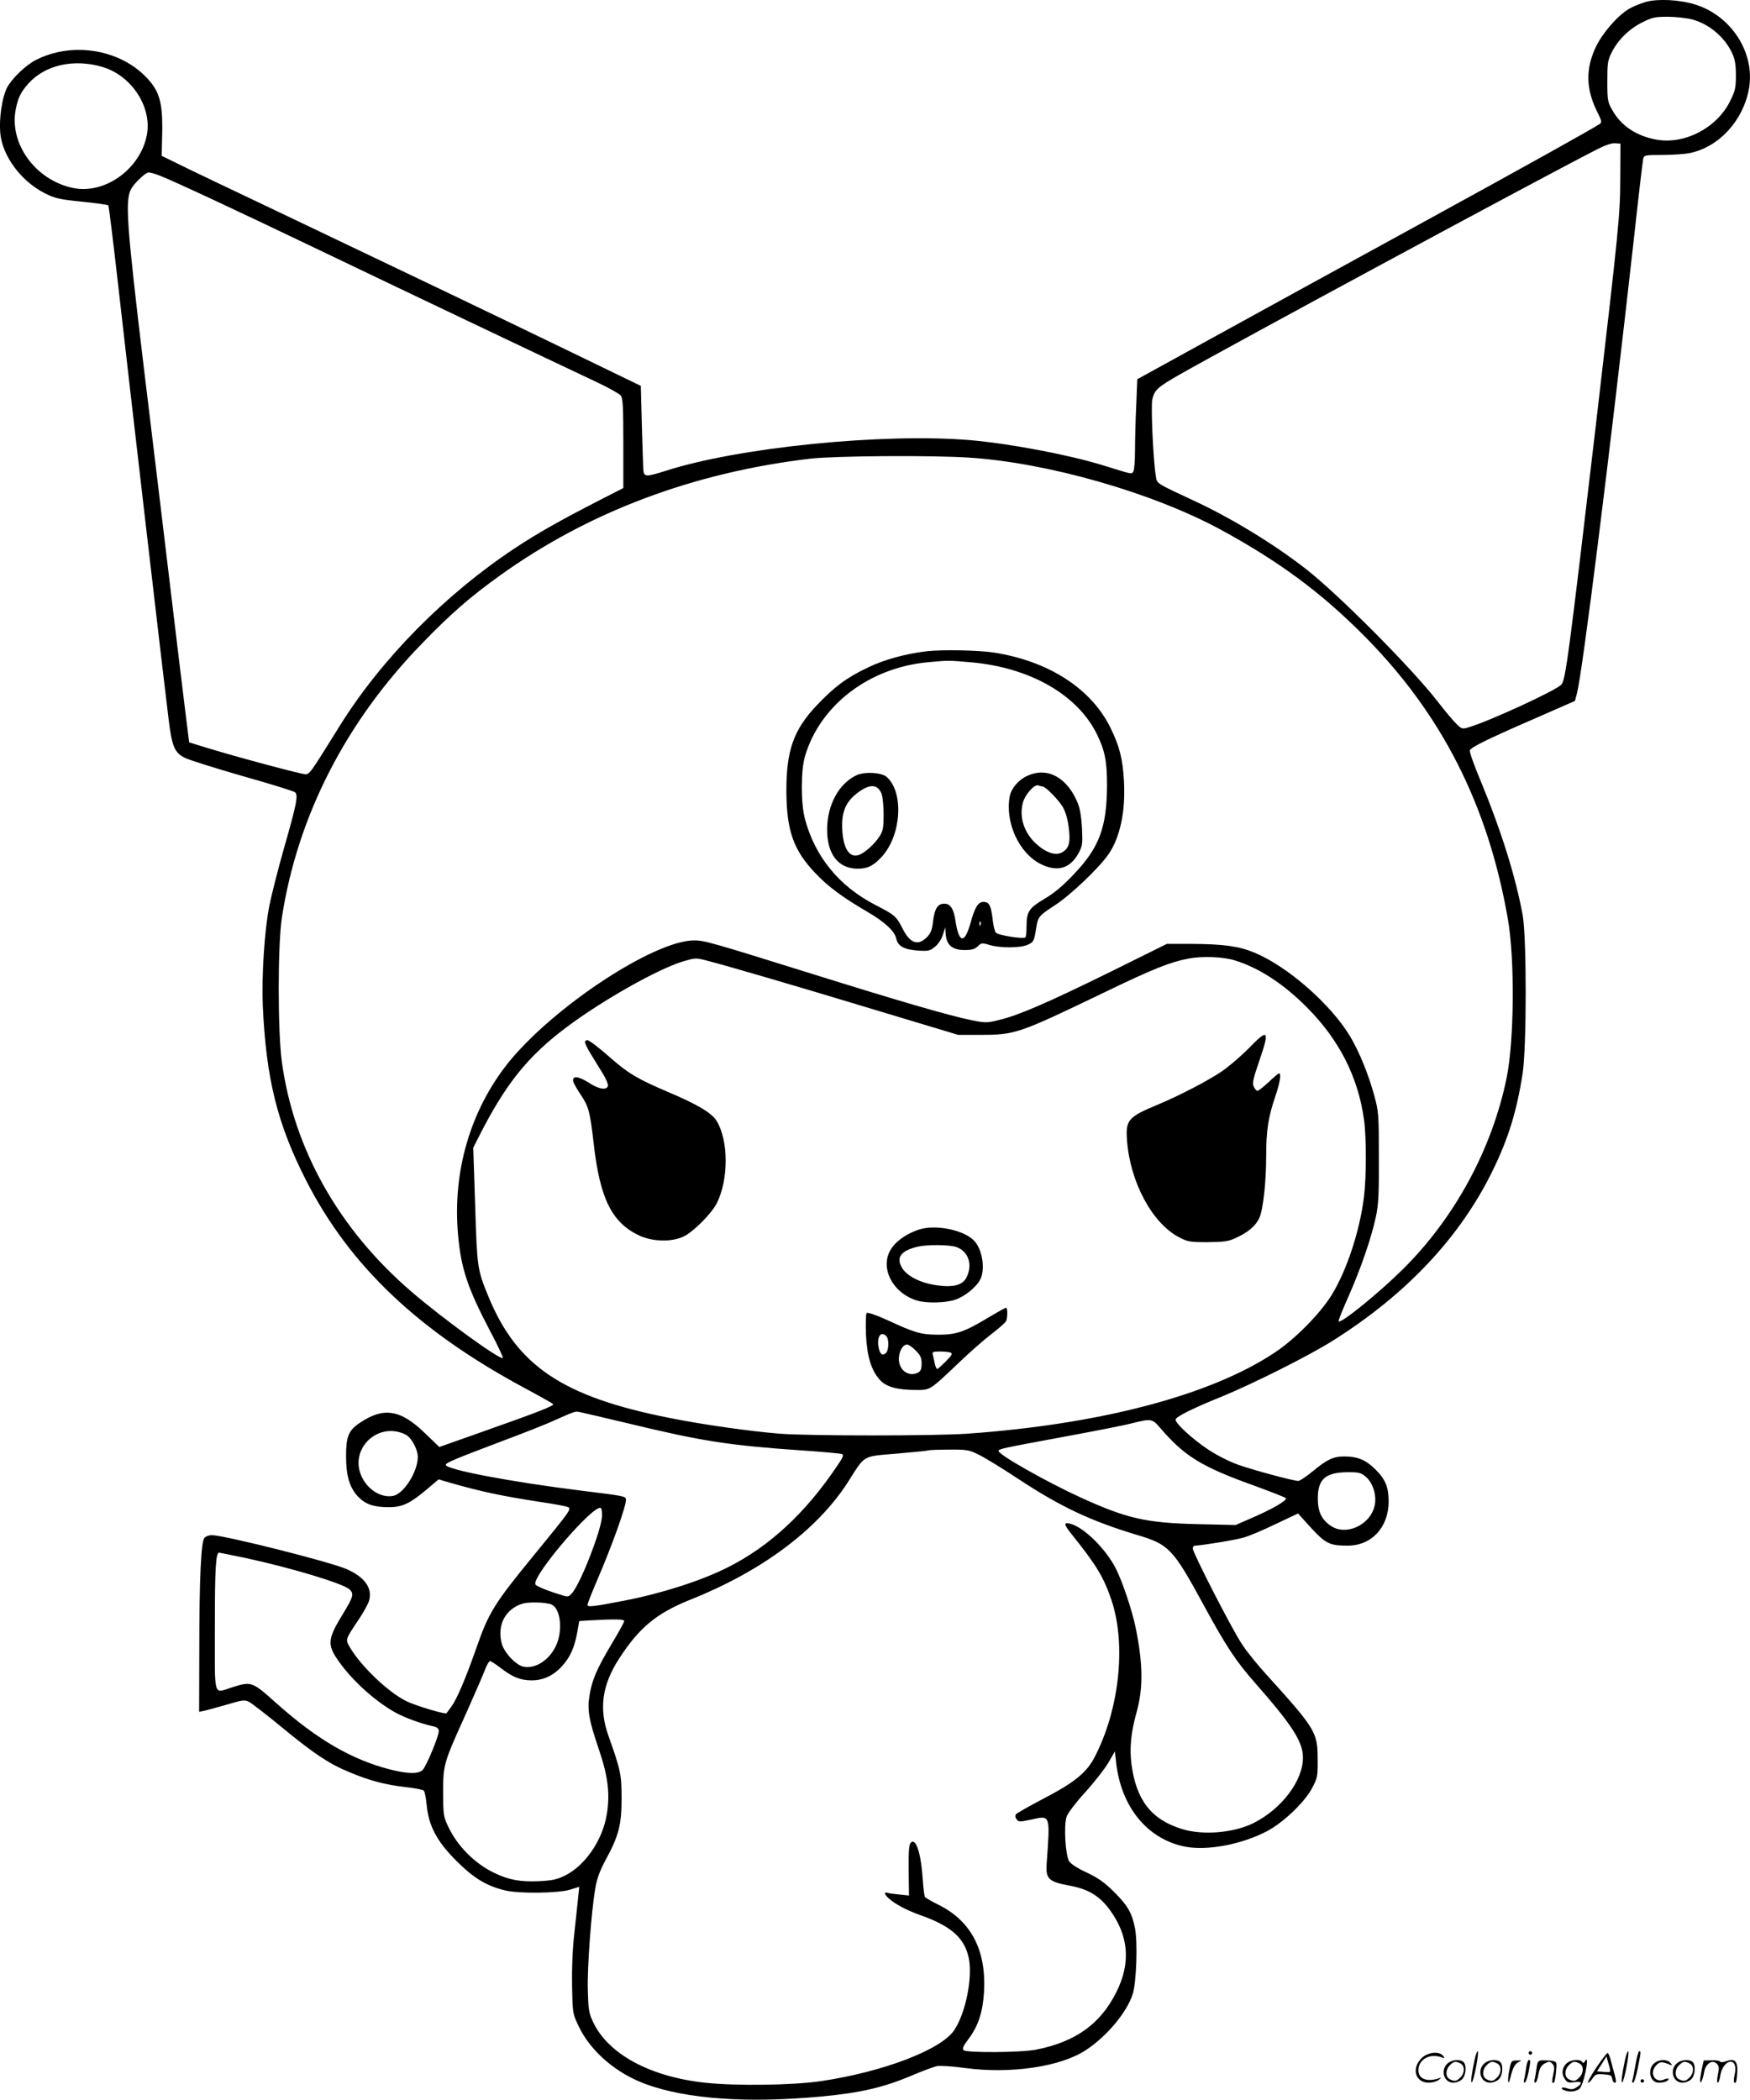 <?xml version="1.0" encoding="UTF-8"?>
<svg xmlns="http://www.w3.org/2000/svg" version="1.0" viewBox="0 0 1000.394 1200.29" preserveAspectRatio="xMidYMid meet">
  <g transform="translate(-0.168,1200.588) scale(0.1,-0.1)" fill="#000000" stroke="none">
    <path d="M9410 11995 c-30 -9 -73 -26 -95 -39 -66 -39 -152 -138 -191 -219 -60 -128 -57 -244 13 -380 20 -40 22 -51 11 -59 -47 -31 -420 -239 -1048 -583 -399 -218 -921 -505 -1161 -637 l-436 -240 -6 -150 c-4 -83 -7 -199 -7 -257 0 -58 -4 -113 -10 -121 -10 -16 -2 -17 -170 35 -200 62 -542 126 -765 145 -501 41 -1324 -42 -1739 -176 -115 -36 -124 -36 -127 11 -1 11 -4 122 -8 247 l-6 228 -415 201 c-419 203 -906 436 -1695 812 -236 112 -475 226 -529 253 l-100 49 3 133 c3 177 -16 241 -98 323 -156 156 -421 195 -622 93 -59 -29 -141 -108 -168 -161 -27 -54 -45 -172 -38 -255 11 -133 118 -278 257 -348 56 -28 82 -34 210 -47 80 -8 148 -18 151 -21 3 -4 29 -216 58 -472 61 -542 264 -2287 287 -2470 19 -153 34 -188 94 -217 25 -12 173 -59 330 -104 157 -44 291 -86 298 -92 20 -16 9 -69 -64 -324 -35 -123 -72 -270 -83 -327 -28 -142 -44 -401 -37 -571 19 -416 83 -674 247 -996 250 -490 644 -864 1259 -1193 80 -43 149 -82 153 -86 11 -9 -78 -44 -404 -159 l-246 -87 -84 81 c-140 135 -237 149 -375 54 -60 -41 -74 -77 -74 -187 0 -113 20 -180 68 -231 43 -45 90 -61 177 -61 76 0 120 21 212 98 l72 61 68 -20 c175 -50 291 -75 519 -110 78 -11 147 -25 154 -29 18 -11 11 -21 -186 -262 -240 -293 -268 -338 -342 -551 -59 -168 -110 -287 -140 -327 -14 -19 -26 -36 -28 -38 -5 -8 -177 43 -229 69 -103 50 -258 198 -322 306 -28 48 -29 44 50 162 27 40 54 89 59 108 19 71 -25 133 -129 179 -92 41 -700 194 -770 194 -17 0 -36 -7 -43 -16 -19 -22 -29 -232 -29 -642 l-1 -352 28 6 c15 3 73 19 129 35 94 28 103 29 130 15 15 -8 98 -72 183 -142 187 -154 271 -210 387 -258 116 -49 207 -73 323 -86 52 -6 99 -15 104 -20 6 -6 13 -44 17 -85 12 -119 60 -209 173 -320 97 -97 171 -141 276 -166 80 -19 302 -16 369 4 l54 17 -6 -58 c-3 -31 -13 -124 -22 -207 -11 -95 -15 -207 -13 -305 3 -154 3 -155 39 -230 68 -142 215 -268 385 -329 233 -85 579 -109 999 -70 227 21 360 52 526 123 57 24 119 47 137 51 18 3 89 -1 160 -11 262 -35 548 7 692 103 120 79 234 216 267 320 21 66 29 295 13 375 -17 88 -41 130 -121 210 -55 54 -89 78 -154 109 -51 23 -91 49 -101 64 -22 33 -32 206 -15 256 6 19 53 81 105 138 52 57 111 133 133 169 l38 66 7 -63 c28 -256 180 -440 396 -482 126 -24 322 13 467 89 92 49 212 162 256 244 32 60 34 67 33 168 0 153 -12 173 -292 482 -52 57 -116 136 -142 177 -56 84 -280 521 -280 545 0 9 6 16 13 16 37 1 230 32 277 46 30 8 113 43 183 77 l129 61 74 -82 c83 -90 107 -102 209 -102 138 0 235 105 235 254 0 79 -19 126 -75 181 -55 55 -102 75 -179 75 -62 0 -98 -17 -179 -84 -38 -31 -75 -56 -83 -56 -28 0 -251 60 -340 91 -52 18 -123 54 -172 86 -93 61 -196 156 -190 175 6 17 104 66 271 133 178 74 490 230 625 315 422 265 731 593 917 975 90 184 138 341 171 556 23 153 23 777 0 904 -40 218 -123 483 -237 759 -39 92 -68 174 -65 182 7 18 92 61 366 180 l235 103 12 46 c32 127 183 1331 323 2580 27 248 52 460 55 473 5 21 10 22 110 22 57 0 128 5 157 11 168 35 306 187 338 370 35 203 -101 415 -308 479 -89 28 -213 34 -282 15z m264 -100 c98 -26 187 -101 230 -194 16 -35 21 -66 21 -126 0 -71 -4 -89 -33 -147 -76 -154 -261 -250 -423 -220 -113 21 -199 78 -249 166 -28 48 -30 57 -30 167 0 104 2 120 26 167 35 70 100 134 176 171 53 27 72 31 142 31 45 0 108 -7 140 -15z m-9086 -272 c167 -50 284 -230 253 -390 -38 -194 -240 -339 -421 -302 -213 44 -365 250 -329 446 13 68 28 100 71 149 95 108 261 146 426 97z m8676 -633 c-1 -218 -6 -268 -139 -1410 -157 -1337 -174 -1462 -198 -1488 -32 -34 -407 -207 -527 -243 -39 -12 -42 -11 -71 17 -17 16 -67 75 -110 131 -150 193 -568 613 -753 757 -181 141 -423 289 -636 388 -225 105 -214 98 -221 143 -15 87 -29 401 -20 438 13 54 29 69 155 141 298 170 2054 1118 2391 1290 43 22 82 35 100 33 l30 -2 -1 -195z m-8347 11 c86 -34 412 -186 915 -427 440 -211 1276 -609 1588 -756 63 -30 122 -63 130 -73 12 -15 15 -61 15 -273 l0 -256 -125 -64 c-240 -123 -365 -194 -492 -278 -401 -265 -763 -632 -1002 -1014 -172 -277 -174 -280 -199 -280 -24 0 -387 97 -563 151 l-101 31 -22 177 c-12 97 -47 383 -77 636 -30 253 -84 699 -119 990 -122 999 -142 1208 -129 1309 6 41 15 59 52 98 25 26 53 48 63 48 10 0 40 -8 66 -19z m4623 -1611 c452 -29 1051 -201 1440 -412 332 -181 570 -356 815 -602 446 -447 712 -969 826 -1621 41 -232 37 -699 -7 -913 -84 -407 -297 -799 -593 -1092 -136 -135 -353 -311 -367 -298 -3 3 23 68 57 144 71 161 130 333 156 454 15 70 18 130 17 340 0 243 -1 260 -26 352 -33 122 -86 251 -137 337 -109 184 -358 402 -548 481 -89 37 -176 49 -359 50 l-142 0 -323 -160 c-354 -174 -525 -249 -637 -275 -68 -17 -77 -17 -157 -1 -124 25 -403 106 -912 265 -573 179 -615 191 -673 191 -229 0 -807 -381 -1064 -701 -215 -270 -318 -620 -286 -980 17 -194 54 -306 186 -557 42 -79 73 -146 70 -149 -14 -14 -342 224 -520 377 -416 357 -674 814 -743 1315 -24 175 -24 666 0 825 89 579 365 1119 801 1567 166 172 276 267 447 390 508 364 1105 588 1774 667 143 16 688 20 905 6z m1520 -2874 c139 -43 277 -133 410 -266 186 -186 295 -399 329 -644 14 -100 14 -326 0 -441 -24 -197 -99 -423 -186 -564 -67 -107 -208 -250 -324 -327 -366 -244 -996 -410 -1759 -464 -190 -13 -898 -13 -1071 0 -171 14 -441 52 -634 91 -608 121 -869 297 -1032 695 -63 154 -64 164 -75 519 l-11 330 33 65 c151 298 278 457 498 622 203 153 523 334 668 378 69 20 74 21 135 5 113 -29 501 -142 976 -286 l462 -139 123 0 c205 0 220 6 713 243 282 136 373 172 480 193 79 15 197 11 265 -10z m-3455 -2650 c410 -99 568 -123 972 -151 122 -8 229 -18 237 -21 13 -5 8 -18 -26 -67 -180 -269 -387 -461 -626 -581 -150 -76 -378 -149 -590 -190 -179 -35 -212 -38 -212 -25 0 7 25 71 56 143 84 195 164 418 164 458 0 21 -7 22 -260 53 -399 50 -770 120 -770 147 0 12 54 34 315 133 121 45 261 100 310 123 112 50 116 51 140 46 11 -2 142 -33 290 -68z m3029 -23 c138 -161 236 -222 535 -329 95 -35 178 -67 183 -72 12 -12 -79 -64 -202 -117 l-85 -37 -215 5 c-299 7 -407 32 -672 153 -191 87 -468 244 -468 265 0 12 15 15 360 79 179 33 359 68 400 79 113 28 118 28 164 -26z m-4312 -39 c32 -17 67 -82 68 -125 1 -84 -78 -210 -139 -224 -70 -15 -152 37 -185 117 -66 158 103 311 256 232z m3273 -113 c33 -16 137 -79 230 -141 242 -159 414 -240 681 -320 178 -53 202 -79 374 -395 131 -241 186 -325 301 -455 210 -239 269 -332 269 -422 0 -132 -121 -292 -281 -373 -112 -57 -291 -72 -410 -35 -175 54 -261 163 -289 369 -12 92 -4 182 30 302 37 137 36 272 -6 479 -20 98 -75 263 -113 338 -58 115 -185 239 -263 258 -37 8 -35 -4 7 -57 145 -181 185 -247 230 -379 86 -254 46 -629 -98 -903 -45 -85 -115 -142 -288 -232 -82 -43 -154 -84 -159 -90 -6 -8 -5 -18 3 -29 11 -16 17 -16 87 -1 107 23 105 30 85 -253 -6 -87 11 -103 129 -125 109 -20 172 -58 232 -139 108 -148 121 -303 38 -469 -91 -183 -233 -285 -459 -330 -87 -17 -399 -19 -415 -3 -9 9 -1 25 29 65 55 73 81 153 88 269 13 237 -73 403 -258 496 -41 20 -77 41 -80 46 -3 5 -9 49 -12 96 -10 154 -39 244 -69 214 -10 -10 -13 -50 -12 -158 l2 -144 -57 6 c-31 3 -62 7 -68 10 -20 6 -15 -11 10 -33 35 -32 105 -69 185 -97 174 -62 251 -132 273 -250 20 -112 -20 -309 -84 -405 -74 -112 -405 -239 -762 -292 -162 -24 -489 -28 -663 -9 -315 34 -554 164 -640 347 -24 51 -27 72 -30 180 -4 129 20 455 43 585 9 55 26 100 58 160 76 139 92 202 92 353 0 138 -6 163 -74 355 -57 157 -38 294 61 446 114 176 214 258 403 334 410 163 727 399 903 672 102 160 80 147 277 164 94 8 175 16 180 18 6 3 60 5 120 5 101 1 115 -1 170 -28z m2214 -127 c42 -35 65 -111 50 -169 -27 -109 -164 -170 -249 -112 -53 35 -75 81 -75 157 0 111 44 149 172 150 63 0 75 -3 102 -26z m-4366 -226 c-4 -80 -119 -376 -170 -438 -20 -23 -24 -24 -59 -13 -83 25 -149 52 -152 62 -17 50 327 452 373 437 6 -2 9 -23 8 -48z m-2040 -238 c261 -56 564 -147 598 -181 25 -25 20 -42 -37 -136 -84 -136 -91 -173 -43 -249 75 -117 214 -247 341 -318 57 -31 148 -64 221 -80 18 -4 27 -13 27 -26 0 -30 -71 -201 -92 -222 -24 -24 -84 -23 -184 2 -223 57 -420 172 -653 380 -139 124 -141 125 -253 90 -109 -34 -98 -72 -98 349 0 332 5 421 25 421 3 0 69 -14 148 -30z m1750 -266 c53 -20 68 -149 27 -236 -38 -82 -117 -133 -185 -120 -43 8 -111 80 -125 132 -28 106 20 198 120 229 34 10 131 8 163 -5z m417 -95 c0 -7 -34 -68 -75 -136 -82 -138 -110 -202 -124 -293 -13 -80 -2 -140 54 -304 53 -156 65 -256 45 -374 -24 -146 -124 -291 -237 -347 -48 -24 -74 -29 -149 -33 -107 -5 -174 7 -258 48 -111 53 -211 154 -263 266 -26 55 -28 67 -28 194 0 159 1 164 135 460 48 107 95 216 105 243 10 26 22 47 28 47 6 0 33 -18 62 -40 67 -52 113 -70 177 -70 65 0 125 28 173 82 46 50 70 104 86 190 l12 67 61 4 c145 8 196 7 196 -4z M5300 8283 c-119 -14 -242 -47 -337 -93 -122 -58 -193 -111 -294 -218 -131 -139 -172 -256 -172 -487 1 -227 40 -339 166 -471 71 -75 154 -137 296 -220 100 -58 156 -110 166 -153 9 -44 44 -63 123 -69 62 -4 70 -2 100 23 18 15 37 44 44 68 l13 42 3 -41 c5 -61 38 -89 108 -89 41 0 58 5 75 21 20 20 24 21 67 8 59 -18 173 -18 216 0 36 15 40 23 51 96 10 65 15 71 107 131 90 58 254 215 307 292 66 97 97 244 88 415 -7 129 -25 201 -77 307 -111 226 -356 383 -670 431 -87 13 -294 17 -380 7z m250 -63 c338 -29 612 -185 723 -413 45 -93 57 -153 57 -290 -1 -240 -44 -356 -189 -508 -62 -66 -112 -108 -168 -141 -90 -54 -103 -73 -103 -158 0 -32 -3 -61 -7 -63 -18 -10 -158 13 -169 28 -6 8 -15 43 -18 77 -9 77 -20 98 -51 98 -32 0 -50 -28 -77 -126 -33 -115 -65 -109 -84 16 -10 70 -29 100 -64 100 -38 0 -56 -28 -65 -104 -5 -46 -13 -66 -35 -88 -51 -51 -96 -35 -139 50 -36 71 -45 78 -156 135 -205 106 -342 272 -401 488 -25 90 -25 282 0 364 87 291 367 504 701 535 117 11 120 11 245 0z m57 -1502 c-3 -8 -6 -5 -6 6 -1 11 2 17 5 13 3 -3 4 -12 1 -19z M4900 7575 c-102 -46 -170 -170 -170 -312 0 -141 64 -223 175 -223 57 0 91 17 139 70 111 123 125 367 27 454 -29 26 -123 32 -171 11z m141 -106 c6 -16 12 -69 12 -118 0 -74 -3 -94 -22 -124 -26 -42 -83 -95 -118 -108 -58 -22 -96 44 -97 166 -1 84 23 137 82 184 73 57 119 57 143 0z M5875 7571 c-51 -23 -92 -71 -101 -117 -28 -150 53 -326 178 -388 95 -47 168 -25 216 64 22 41 23 54 19 140 -3 60 -11 112 -23 142 -60 149 -174 212 -289 159z m86 -61 c17 0 90 -74 116 -117 16 -28 28 -69 34 -117 11 -84 3 -117 -35 -141 -34 -22 -89 -7 -144 41 -74 63 -106 156 -83 241 13 48 66 107 88 99 8 -3 19 -6 24 -6z M7136 6009 c-44 -44 -112 -102 -152 -129 -78 -53 -242 -138 -364 -189 -169 -70 -184 -88 -176 -201 17 -240 143 -475 296 -556 51 -27 63 -29 165 -29 92 1 118 4 159 23 73 33 116 70 137 116 22 50 39 208 39 360 0 138 12 216 50 328 28 82 38 138 23 138 -3 0 -30 -22 -59 -50 -29 -27 -58 -50 -64 -50 -6 0 -15 11 -21 24 -9 19 -4 45 30 143 63 184 55 194 -63 72z M3346 6052 c-3 -5 12 -38 34 -73 21 -35 53 -86 70 -114 16 -27 29 -57 27 -65 -4 -28 -50 -22 -107 15 -60 39 -97 43 -92 11 2 -11 21 -45 42 -76 47 -69 54 -97 75 -277 36 -320 104 -457 263 -531 77 -35 185 -37 253 -4 55 27 158 130 188 189 68 135 68 357 0 470 -29 47 -106 93 -277 166 -174 74 -228 106 -326 192 -74 65 -126 105 -138 105 -4 0 -9 -4 -12 -8z M5255 4977 c-86 -29 -153 -82 -174 -140 -40 -105 39 -231 167 -267 55 -15 162 -12 214 6 53 17 122 73 143 115 29 56 14 165 -30 217 -54 65 -223 101 -320 69z m214 -100 c69 -24 95 -102 57 -175 -23 -44 -76 -57 -174 -43 -90 14 -164 51 -193 98 -37 60 -8 99 88 122 55 13 183 12 222 -2z M5645 4470 c-132 -79 -179 -95 -285 -94 -95 1 -130 11 -289 85 -62 28 -110 44 -115 39 -5 -5 -6 -60 -4 -122 6 -129 31 -208 82 -263 36 -38 100 -55 205 -55 81 0 77 -3 241 153 63 61 149 136 191 168 42 32 79 65 83 74 8 23 8 75 -1 75 -5 0 -53 -27 -108 -60z m-577 -102 c17 -17 15 -83 -3 -98 -20 -16 -33 -5 -41 34 -11 60 13 95 44 64z m168 -82 c28 -28 34 -42 34 -75 0 -30 -5 -43 -19 -51 -53 -28 -111 12 -111 77 0 43 23 83 47 83 8 0 30 -15 49 -34z m199 -12 c14 -6 9 -14 -26 -50 -24 -24 -46 -44 -50 -44 -4 0 -10 15 -14 33 -4 17 -9 40 -11 50 -5 14 2 17 40 17 24 0 52 -3 61 -6z M8431 230 c-18 -85 -24 -135 -15 -127 12 11 43 177 33 177 -4 0 -12 -22 -18 -50z M8740 270 c0 -5 5 -10 10 -10 6 0 10 5 10 10 0 6 -4 10 -10 10 -5 0 -10 -4 -10 -10z M9291 230 c-18 -85 -24 -135 -15 -127 12 11 43 177 33 177 -4 0 -12 -22 -18 -50z M9351 203 c-7 -42 -15 -82 -18 -90 -3 -7 -1 -13 5 -13 5 0 17 37 26 83 19 95 19 97 8 97 -4 0 -14 -34 -21 -77z M8131 243 c-63 -59 -40 -143 38 -143 20 0 46 7 57 16 18 14 18 15 -6 7 -64 -19 -110 0 -110 48 0 61 63 98 130 75 22 -8 23 -7 11 8 -22 27 -85 21 -120 -11z M9126 185 c-31 -47 -52 -85 -46 -85 5 0 17 11 26 25 15 23 23 26 63 23 39 -3 46 -6 49 -25 2 -13 8 -23 13 -23 11 0 11 6 0 50 -6 19 -15 54 -21 78 -6 23 -14 42 -19 42 -4 0 -33 -38 -65 -85z m80 -22 c-2 -3 -20 -3 -40 -1 l-35 3 27 42 27 43 12 -42 c7 -23 11 -43 9 -45z M8283 215 c-50 -35 -31 -115 27 -115 17 0 39 9 50 20 22 22 27 79 8 98 -16 16 -59 15 -85 -3z m68 -5 c25 -14 25 -54 -1 -80 -23 -23 -33 -24 -61 -10 -25 14 -25 54 1 80 23 23 33 24 61 10z M8493 215 c-50 -35 -31 -115 27 -115 17 0 39 9 50 20 22 22 27 79 8 98 -16 16 -59 15 -85 -3z m68 -5 c25 -14 25 -54 -1 -80 -23 -23 -33 -24 -61 -10 -25 14 -25 54 1 80 23 23 33 24 61 10z M8630 173 c-12 -56 -8 -100 5 -48 13 57 26 83 48 93 20 9 19 10 -10 9 -31 0 -33 -2 -43 -54z M8726 183 c-4 -27 -9 -56 -12 -65 -3 -10 -1 -18 4 -18 5 0 14 26 21 57 13 68 13 73 2 73 -5 0 -12 -21 -15 -47z M8785 181 c-3 -25 -8 -54 -11 -63 -3 -10 -1 -18 4 -18 6 0 14 21 18 47 7 36 15 51 36 63 25 13 29 13 43 -1 13 -13 14 -24 6 -60 -9 -41 -8 -59 5 -47 3 3 8 31 11 61 5 53 4 56 -18 61 -13 3 -38 4 -56 4 -29 -1 -32 -4 -38 -47z M8963 215 c-30 -21 -38 -62 -17 -92 14 -22 21 -25 55 -20 45 6 50 -5 14 -29 -20 -13 -31 -14 -55 -6 -30 11 -44 -1 -14 -12 30 -12 71 -6 87 12 9 10 23 49 31 87 14 68 13 93 -3 66 -6 -9 -11 -10 -15 -2 -10 16 -58 14 -83 -4z m68 -5 c25 -14 25 -54 -1 -80 -23 -23 -33 -24 -61 -10 -25 14 -25 54 1 80 23 23 33 24 61 10z M9463 215 c-47 -33 -32 -115 21 -115 31 0 56 10 56 21 0 5 -11 4 -24 -2 -55 -25 -89 38 -45 82 20 20 31 21 74 3 18 -7 18 -6 6 9 -17 21 -59 22 -88 2z M9593 215 c-50 -35 -31 -115 27 -115 17 0 39 9 50 20 22 22 27 79 8 98 -16 16 -59 15 -85 -3z m68 -5 c25 -14 25 -54 -1 -80 -23 -23 -33 -24 -61 -10 -25 14 -25 54 1 80 23 23 33 24 61 10z M9730 178 c-5 -27 -10 -57 -10 -66 1 -27 16 5 24 51 9 47 47 71 72 45 13 -13 14 -24 6 -62 -5 -25 -6 -46 -1 -46 5 0 12 19 15 42 7 43 33 78 59 78 23 0 33 -29 23 -73 -5 -22 -6 -42 -3 -45 10 -11 15 6 18 58 3 64 -15 81 -63 63 -18 -7 -32 -7 -36 -2 -3 5 -25 8 -49 7 l-44 -1 -11 -49z M9380 110 c0 -5 5 -10 10 -10 6 0 10 5 10 10 0 6 -4 10 -10 10 -5 0 -10 -4 -10 -10z"></path>
  </g>
</svg>
